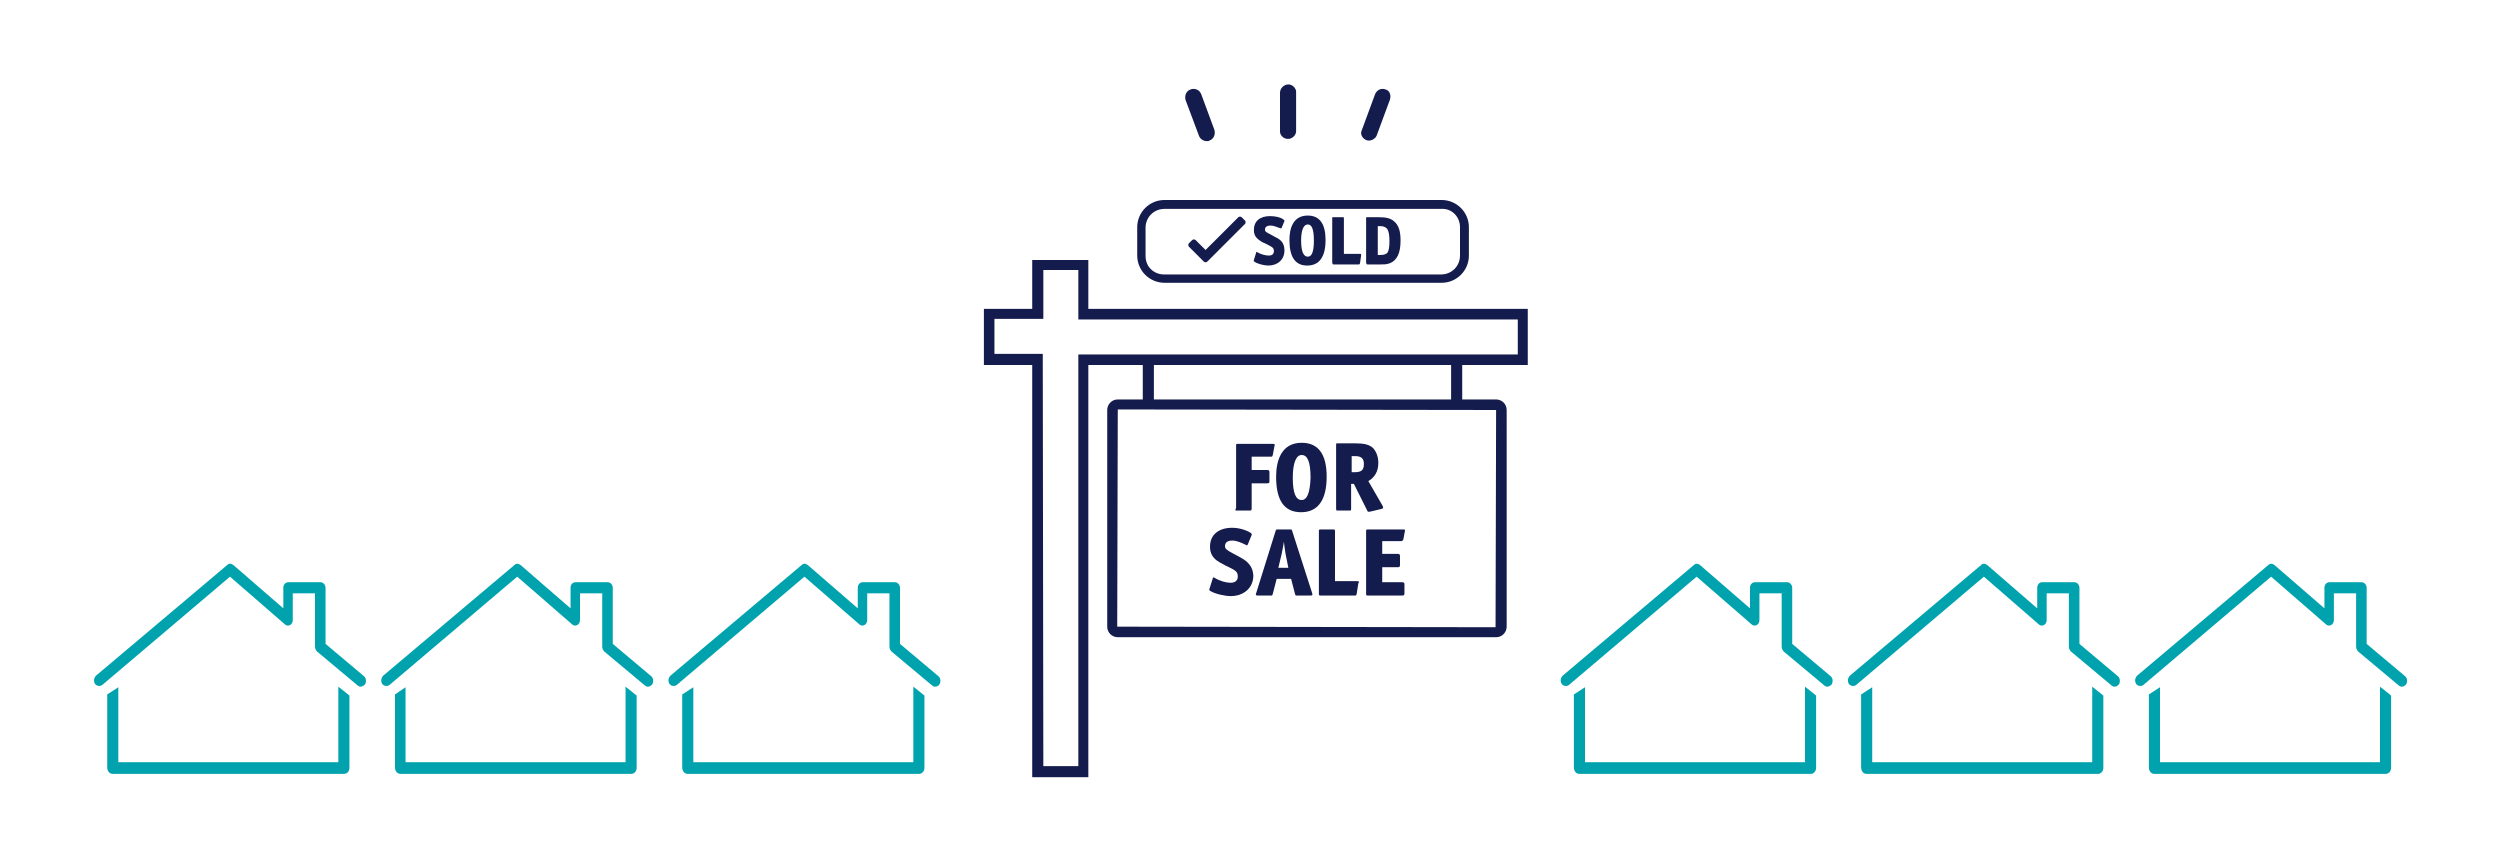 <?xml version="1.0" encoding="utf-8"?>
<!-- Generator: Adobe Illustrator 23.0.1, SVG Export Plug-In . SVG Version: 6.00 Build 0)  -->
<svg version="1.1" id="Layer_1" xmlns="http://www.w3.org/2000/svg" xmlns:xlink="http://www.w3.org/1999/xlink" x="0px" y="0px"
	 viewBox="0 0 450 155" style="enable-background:new 0 0 450 155;" xml:space="preserve">
<style type="text/css">
	.st0{fill:#00A3AD;}
	.st1{fill:#141B4D;}
</style>
<g>
	<g>
		<path class="st0" d="M380.6,123.6c-0.2,0-0.4-0.1-0.5-0.2l-7.3-6.1c-0.2-0.2-0.4-0.5-0.4-0.9v-9.6h-4v4.8c0,0.4-0.2,0.8-0.5,0.9
			c-0.3,0.2-0.7,0.1-0.9-0.1l-9.9-8.6l-23,19.5c-0.4,0.3-1,0.2-1.3-0.2c-0.3-0.5-0.2-1.1,0.2-1.5l23.6-19.9c0.3-0.3,0.7-0.3,1.1,0
			l9,7.8v-3.7c0-0.6,0.4-1,0.9-1h5.8c0.5,0,0.9,0.5,0.9,1v10.1l6.9,5.8c0.4,0.3,0.5,1,0.2,1.5C381.1,123.5,380.9,123.6,380.6,123.6z
			"/>
		<path class="st0" d="M337,123.7v13.5h39.6l0-11.5v-2.1l2,1.6v0.4l0,12.6c0,0.3-0.1,0.6-0.3,0.8c-0.2,0.2-0.4,0.3-0.7,0.3H336
			c-0.6,0-1-0.5-1-1.2v-13.1L337,123.7z"/>
	</g>
	<g>
		<path class="st0" d="M328.9,123.6c-0.2,0-0.4-0.1-0.5-0.2l-7.3-6.1c-0.2-0.2-0.4-0.5-0.4-0.9v-9.6h-4v4.8c0,0.4-0.2,0.8-0.5,0.9
			c-0.3,0.2-0.7,0.1-0.9-0.1l-9.9-8.6l-23,19.5c-0.4,0.3-1,0.2-1.3-0.2c-0.3-0.5-0.2-1.1,0.2-1.5l23.6-19.9c0.3-0.3,0.7-0.3,1.1,0
			l9,7.8v-3.7c0-0.6,0.4-1,0.9-1h5.8c0.5,0,0.9,0.5,0.9,1v10.1l6.9,5.8c0.4,0.3,0.5,1,0.2,1.5C329.4,123.5,329.1,123.6,328.9,123.6z
			"/>
		<path class="st0" d="M285.3,123.7v13.5h39.6l0-11.5v-2.1l2,1.6v0.4l0,12.6c0,0.3-0.1,0.6-0.3,0.8c-0.2,0.2-0.4,0.3-0.7,0.3h-41.6
			c-0.6,0-1-0.5-1-1.2v-13.1L285.3,123.7z"/>
	</g>
	<g>
		<path class="st0" d="M432.3,123.6c-0.2,0-0.4-0.1-0.5-0.2l-7.3-6.1c-0.2-0.2-0.4-0.5-0.4-0.9v-9.6h-4v4.8c0,0.4-0.2,0.8-0.5,0.9
			c-0.3,0.2-0.7,0.1-0.9-0.1l-9.9-8.6l-23,19.5c-0.4,0.3-1,0.2-1.3-0.2c-0.3-0.5-0.2-1.1,0.2-1.5l23.6-19.9c0.3-0.3,0.7-0.3,1.1,0
			l9,7.8v-3.7c0-0.6,0.4-1,0.9-1h5.8c0.5,0,0.9,0.5,0.9,1v10.1l6.9,5.8c0.4,0.3,0.5,1,0.2,1.5C432.8,123.5,432.6,123.6,432.3,123.6z
			"/>
		<path class="st0" d="M388.8,123.7v13.5h39.6l0-11.5v-2.1l2,1.6v0.4l0,12.6c0,0.3-0.1,0.6-0.3,0.8c-0.2,0.2-0.4,0.3-0.7,0.3h-41.6
			c-0.6,0-1-0.5-1-1.2v-13.1L388.8,123.7z"/>
	</g>
</g>
<g>
	<g>
		<path class="st0" d="M116.6,123.6c-0.2,0-0.4-0.1-0.5-0.2l-7.3-6.1c-0.2-0.2-0.4-0.5-0.4-0.9v-9.6h-4v4.8c0,0.4-0.2,0.8-0.5,0.9
			c-0.3,0.2-0.7,0.1-0.9-0.1l-9.9-8.6l-23,19.5c-0.4,0.3-1,0.2-1.3-0.2c-0.3-0.5-0.2-1.1,0.2-1.5l23.6-19.9c0.3-0.3,0.7-0.3,1.1,0
			l9,7.8v-3.7c0-0.6,0.4-1,0.9-1h5.8c0.5,0,0.9,0.5,0.9,1v10.1l6.9,5.8c0.4,0.3,0.5,1,0.2,1.5C117.1,123.5,116.9,123.6,116.6,123.6z
			"/>
		<path class="st0" d="M73,123.7v13.5h39.6l0-11.5v-2.1l2,1.6v0.4l0,12.6c0,0.3-0.1,0.6-0.3,0.8c-0.2,0.2-0.4,0.3-0.7,0.3H72.1
			c-0.6,0-1-0.5-1-1.2v-13.1L73,123.7z"/>
	</g>
	<g>
		<path class="st0" d="M64.9,123.6c-0.2,0-0.4-0.1-0.5-0.2l-7.3-6.1c-0.2-0.2-0.4-0.5-0.4-0.9v-9.6h-4v4.8c0,0.4-0.2,0.8-0.5,0.9
			c-0.3,0.2-0.7,0.1-0.9-0.1l-9.9-8.6l-23,19.5c-0.4,0.3-1,0.2-1.3-0.2c-0.3-0.5-0.2-1.1,0.2-1.5l23.6-19.9c0.3-0.3,0.7-0.3,1.1,0
			l9,7.8v-3.7c0-0.6,0.4-1,0.9-1h5.8c0.5,0,0.9,0.5,0.9,1v10.1l6.9,5.8c0.4,0.3,0.5,1,0.2,1.5C65.4,123.5,65.1,123.6,64.9,123.6z"/>
		<path class="st0" d="M21.3,123.7v13.5h39.6l0-11.5v-2.1l2,1.6v0.4l0,12.6c0,0.3-0.1,0.6-0.3,0.8c-0.2,0.2-0.4,0.3-0.7,0.3H20.3
			c-0.6,0-1-0.5-1-1.2v-13.1L21.3,123.7z"/>
	</g>
	<g>
		<path class="st0" d="M168.3,123.6c-0.2,0-0.4-0.1-0.5-0.2l-7.3-6.1c-0.2-0.2-0.4-0.5-0.4-0.9v-9.6h-4v4.8c0,0.4-0.2,0.8-0.5,0.9
			c-0.3,0.2-0.7,0.1-0.9-0.1l-9.9-8.6l-23,19.5c-0.4,0.3-1,0.2-1.3-0.2c-0.3-0.5-0.2-1.1,0.2-1.5l23.6-19.9c0.3-0.3,0.7-0.3,1.1,0
			l9,7.8v-3.7c0-0.6,0.4-1,0.9-1h5.8c0.5,0,0.9,0.5,0.9,1v10.1l6.9,5.8c0.4,0.3,0.5,1,0.2,1.5C168.9,123.5,168.6,123.6,168.3,123.6z
			"/>
		<path class="st0" d="M124.8,123.7v13.5h39.6l0-11.5v-2.1l2,1.6v0.4l0,12.6c0,0.3-0.1,0.6-0.3,0.8c-0.2,0.2-0.4,0.3-0.7,0.3h-41.6
			c-0.6,0-1-0.5-1-1.2v-13.1L124.8,123.7z"/>
	</g>
</g>
<g>
	<path class="st1" d="M195.9,65.7h9.8v6.2h-4.5c-1.1,0-1.9,0.9-1.9,1.9v39c0,1.1,0.9,1.9,1.9,1.9h68.1c1.1,0,1.9-0.9,1.9-1.9v-39
		c0-1.1-0.9-1.9-1.9-1.9h-6.1v-6.2h11.8V55.6h-79.1v-8.8h-10.1v8.8h-8.7v10.1h8.7v74.2l10.1,0V65.7z M269.2,112.9l-68.1-0.1
		l0.1-39.1l68.1,0.1L269.2,112.9z M261.2,71.9h-53.5v-6.2h53.5V71.9z M187.8,137.8l-0.1-72.4l0-1.7H179v-4v-2.3h8.8v-8.8h2.9h3.4
		v8.7v0.2h79.1v2.3v4h-79.1v75.3v-1.2H187.8z"/>
	<path class="st1" d="M222.7,91.9h2.2c0.3,0,0.4,0,0.4-0.4V87h2.8c0.3,0,0.4-0.1,0.4-0.3V85c0-0.3-0.1-0.4-0.4-0.4h-2.8v-2.4h3.4
		c0.3,0,0.3,0,0.4-0.3l0.3-1.6c0.1-0.3,0.1-0.4-0.3-0.4h-6.3c-0.3,0-0.3,0-0.3,0.3v11.2C222.3,91.9,222.3,91.9,222.7,91.9z"/>
	<path class="st1" d="M234.3,79.7c-3.7,0-4.6,3.3-4.6,6.1c0,4.2,1.4,6.4,4.5,6.4c3.1,0,4.6-2.3,4.6-6.4
		C238.8,81.9,237.4,79.7,234.3,79.7z M234.3,90c-1,0-1.6-1.1-1.6-4c0-2.9,0.7-4.1,1.6-4.1c1,0,1.6,1.1,1.6,4.1
		C235.8,88.9,235.2,90,234.3,90z"/>
	<path class="st1" d="M240.8,91.9h2.1c0.3,0,0.3,0,0.3-0.4v-4.4h0.5l2.4,4.8c0.1,0.3,0.2,0.2,0.5,0.2l2.1-0.5
		c0.3-0.1,0.3-0.2,0.2-0.5l-2.6-4.5c1.2-0.7,1.8-1.8,1.8-3.3c0-1.1-0.4-2.1-1-2.7c-0.7-0.6-1.6-0.8-3.2-0.8h-3.1
		c-0.3,0-0.3,0-0.3,0.3v11.2C240.5,91.9,240.5,91.9,240.8,91.9z M243.3,82.1h0.6c1.1,0,1.6,0.4,1.6,1.4c0,1.1-0.4,1.5-1.7,1.5h-0.5
		V82.1z"/>
	<path class="st1" d="M223.2,100.3l-1.3-0.7c-1.1-0.6-1.4-0.8-1.4-1.3c0-0.6,0.4-1,1.3-1c0.8,0,1.7,0.4,2.5,0.8
		c0.1,0.1,0.2,0.1,0.3-0.1l0.7-1.7c0.1-0.2-0.1-0.3-0.2-0.4c-0.8-0.5-2.1-0.9-3.3-0.9c-2.5,0-4,1.3-4,3.4c0,1.1,0.4,1.8,1.1,2.4
		c0.4,0.3,0.9,0.6,1.7,1c1.9,0.9,2.2,1.1,2.2,2c0,0.7-0.5,1.1-1.3,1.1c-0.8,0-1.9-0.3-2.9-0.9c-0.1-0.1-0.3-0.1-0.3,0.1l-0.6,1.9
		c-0.1,0.2,0,0.3,0.2,0.4c0.8,0.5,2.6,0.9,3.6,0.9c2.4,0,4.1-1.5,4.1-3.7C225.5,102,224.7,101.1,223.2,100.3z"/>
	<path class="st1" d="M232.6,95.6c-0.1-0.3-0.1-0.3-0.4-0.3H230c-0.3,0-0.3,0-0.4,0.3l-3.5,11.2c-0.1,0.2-0.1,0.4,0.3,0.4h2.3
		c0.3,0,0.3,0,0.4-0.3l0.7-2.7h2.6l0.7,2.7c0.1,0.3,0.1,0.3,0.4,0.3h2.4c0.3,0,0.4-0.1,0.3-0.4L232.6,95.6z M230.1,102.2l0.6-2.5
		c0.1-0.6,0.3-1.4,0.4-2.2c0.1,0.9,0.2,1.5,0.3,2.2l0.5,2.5H230.1z"/>
	<path class="st1" d="M244.3,104.6h-4v-9c0-0.3-0.1-0.3-0.4-0.3h-2.2c-0.3,0-0.3,0.1-0.3,0.3v11.2c0,0.3,0,0.4,0.3,0.4h6.1
		c0.3,0,0.3,0,0.4-0.3l0.3-1.9C244.7,104.7,244.6,104.6,244.3,104.6z"/>
	<path class="st1" d="M252.6,95.3h-6.4c-0.3,0-0.3,0.1-0.3,0.3v11.2c0,0.3,0,0.4,0.3,0.4h6.2c0.3,0,0.4-0.1,0.4-0.4v-1.6
		c0-0.3-0.1-0.4-0.4-0.4h-3.6v-2.7h2.8c0.3,0,0.4-0.1,0.4-0.4v-1.6c0-0.3-0.1-0.4-0.4-0.4h-2.8v-2.3h3.4c0.2,0,0.3-0.1,0.4-0.3
		l0.3-1.6C252.9,95.4,252.9,95.3,252.6,95.3z"/>
	<g>
		<path class="st1" d="M216.7,47.1c0.1,0.1,0.2,0.1,0.3,0.1c0.1,0,0.2,0,0.3-0.1l6.8-6.8c0.1-0.1,0.1-0.2,0.1-0.3
			c0-0.1,0-0.2-0.1-0.3l-0.6-0.6c-0.1-0.1-0.2-0.1-0.3-0.1c-0.1,0-0.2,0-0.3,0.1L217,45l-1.8-1.8c-0.1-0.1-0.2-0.1-0.3-0.1
			c-0.1,0-0.2,0-0.3,0.1l-0.6,0.6c-0.1,0.1-0.1,0.2-0.1,0.3s0,0.2,0.1,0.3L216.7,47.1z"/>
	</g>
	<path class="st1" d="M209.6,50.9h49.9c2.7,0,4.9-2.2,4.9-4.9v-5.1c0-2.7-2.2-4.9-4.9-4.9h-49.9c-2.7,0-4.9,2.2-4.9,4.9V46
		C204.7,48.7,206.9,50.9,209.6,50.9z M262.8,40.9V46c0,1.9-1.5,3.4-3.4,3.4h-49.9c-1.2,0-2.2-0.6-2.8-1.5c-0.3-0.5-0.5-1.1-0.5-1.8
		v-5.1c0-1.9,1.5-3.4,3.4-3.4h49.7h0.2C261.3,37.5,262.8,39,262.8,40.9z"/>
	<path class="st1" d="M228.3,47.8c1.7,0,2.9-1.1,2.9-2.7c0-1.2-0.5-1.9-1.6-2.4l-0.9-0.5c-0.8-0.4-1-0.5-1-0.9c0-0.4,0.3-0.7,1-0.7
		c0.6,0,1.2,0.3,1.8,0.5c0.1,0,0.2,0,0.2-0.1l0.5-1.2c0-0.1,0-0.2-0.2-0.3c-0.5-0.4-1.5-0.6-2.4-0.6c-1.8,0-2.9,0.9-2.9,2.5
		c0,0.8,0.3,1.3,0.8,1.7c0.3,0.2,0.6,0.5,1.2,0.7c1.4,0.7,1.6,0.8,1.6,1.4c0,0.5-0.3,0.8-0.9,0.8c-0.6,0-1.4-0.2-2.1-0.6
		c-0.1-0.1-0.2-0.1-0.2,0.1l-0.4,1.3c-0.1,0.2,0,0.2,0.1,0.3C226.3,47.5,227.6,47.8,228.3,47.8z"/>
	<path class="st1" d="M235.3,47.8c2.2,0,3.3-1.6,3.3-4.6c0-2.8-1-4.4-3.2-4.4c-2.7,0-3.3,2.4-3.3,4.4
		C232.1,46.2,233.1,47.8,235.3,47.8z M235.4,40.4c0.7,0,1.1,0.8,1.1,2.9c0,2.1-0.4,2.9-1.1,2.9s-1.2-0.8-1.2-2.9
		C234.2,41.3,234.7,40.4,235.4,40.4z"/>
	<path class="st1" d="M240.1,47.6h4.4c0.2,0,0.2,0,0.3-0.2L245,46c0-0.3,0-0.3-0.2-0.3h-2.9v-6.4c0-0.2,0-0.2-0.3-0.2h-1.6
		c-0.2,0-0.2,0-0.2,0.2v8C239.9,47.6,239.9,47.6,240.1,47.6z"/>
	<path class="st1" d="M246.2,47.6h2.3c0.6,0,1.1,0,1.6-0.2c1.4-0.5,2-1.9,2-4.1c0-1.6-0.3-2.7-1.1-3.4c-0.7-0.7-1.8-0.8-2.8-0.8
		h-2.1c-0.2,0-0.2,0-0.2,0.2v8C246,47.6,246,47.6,246.2,47.6z M248,40.7h0.4c0.7,0,1,0.2,1.3,0.5c0.3,0.5,0.4,1.2,0.4,2.2
		c0,1-0.1,1.6-0.3,2c-0.2,0.3-0.6,0.5-1.3,0.5H248V40.7z"/>
	<path class="st1" d="M231.8,25c0.1,0,0.1,0,0.2,0c0.7-0.1,1.3-0.7,1.3-1.4v-7c0-0.2,0-0.4-0.1-0.5c-0.2-0.5-0.7-0.9-1.3-0.9
		c-0.8,0-1.5,0.7-1.5,1.5v7C230.4,24.3,231,25,231.8,25z"/>
	<path class="st1" d="M245.9,25.2c0.2,0.1,0.3,0.1,0.5,0.1c0.1,0,0.1,0,0.2,0c0.5-0.1,1-0.4,1.2-0.9l2.4-6.5c0.1-0.4,0.1-0.7,0-1
		c-0.1-0.4-0.4-0.7-0.8-0.8c-0.8-0.3-1.6,0.1-1.9,0.9l-2.4,6.5C244.8,24.1,245.2,24.9,245.9,25.2z"/>
	<path class="st1" d="M215.8,24.4c0.2,0.6,0.8,1,1.4,1c0.1,0,0.1,0,0.2,0c0.1,0,0.2,0,0.3-0.1c0.8-0.3,1.1-1.1,0.9-1.9l-2.4-6.5
		c0,0,0,0,0,0c-0.3-0.7-1.1-1.1-1.9-0.8c-0.8,0.3-1.1,1.1-0.9,1.9L215.8,24.4z"/>
</g>
</svg>
